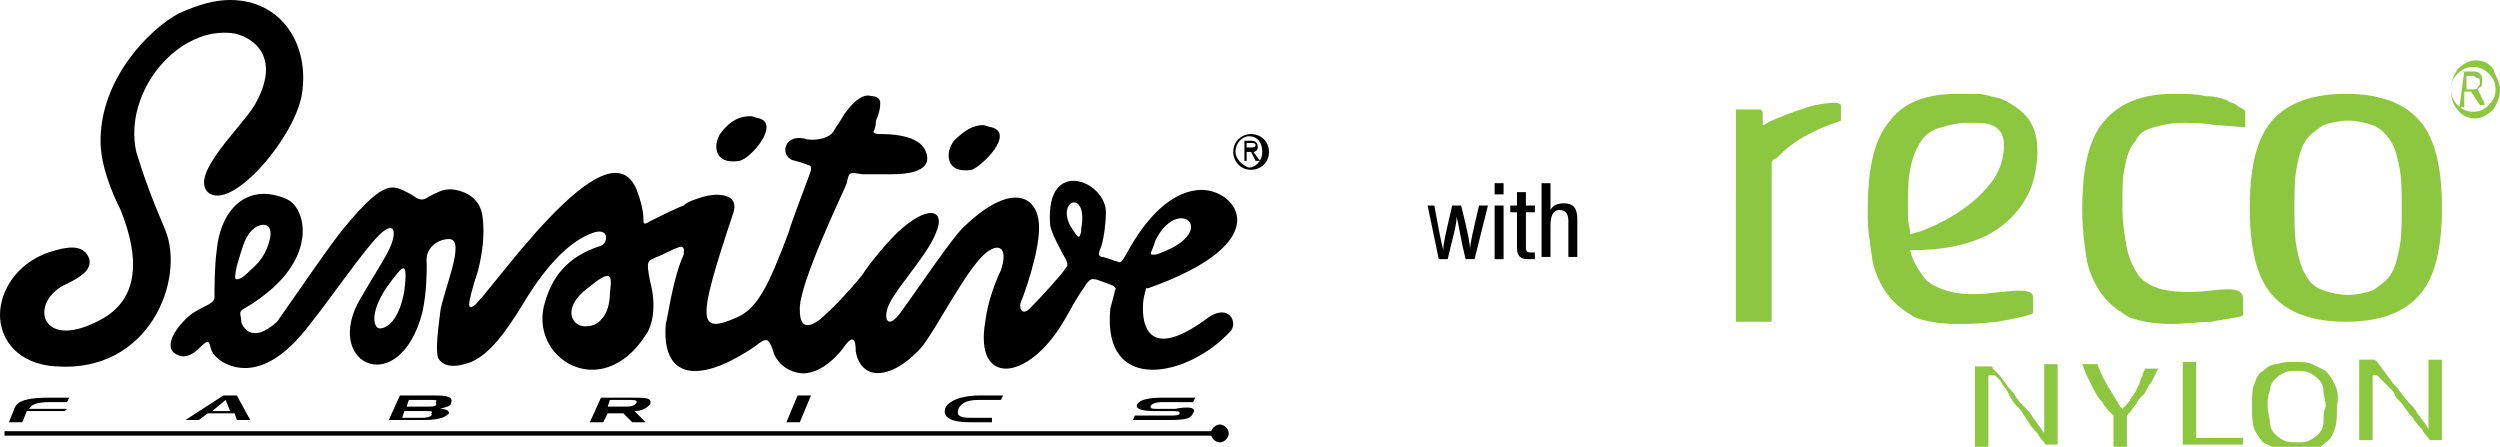 <?xml version="1.0" encoding="utf-8"?>
<!-- Generator: Adobe Illustrator 22.1.0, SVG Export Plug-In . SVG Version: 6.00 Build 0)  -->
<svg version="1.1" id="Livello_1" xmlns="http://www.w3.org/2000/svg" xmlns:xlink="http://www.w3.org/1999/xlink" x="0px" y="0px"
	 viewBox="0 0 111.9 20" style="enable-background:new 0 0 111.9 20;" xml:space="preserve">
<style type="text/css">
	.st0{clip-path:url(#SVGID_2_);}
	.st1{clip-path:url(#SVGID_2_);fill:#8DC63F;}
</style>
<g>
	<defs>
		<rect id="SVGID_1_" y="0" width="111.9" height="20"/>
	</defs>
	<clipPath id="SVGID_2_">
		<use xlink:href="#SVGID_1_"  style="overflow:visible;"/>
	</clipPath>
	<path class="st0" d="M64.2,9.2c0.2,1.1,0.3,1.6,0.4,2h0c0-0.3,0.1-0.7,0.4-2h0.4c0.3,1.2,0.4,1.7,0.4,2h0c0-0.3,0.1-0.7,0.4-2h0.4
		L66,11.6h-0.4c-0.2-0.8-0.3-1.5-0.4-1.9h0c0,0.4-0.2,1-0.4,1.9h-0.4l-0.5-2.4H64.2z"/>
	<path class="st0" d="M66.9,8.2h0.4v0.5h-0.4V8.2z M66.9,9.2h0.4v2.4h-0.4V9.2z"/>
	<path class="st0" d="M67.6,9.2h0.3V8.6h0.4v0.6h0.4v0.3h-0.4V11c0,0.2,0,0.3,0.2,0.3c0.1,0,0.1,0,0.2,0v0.3c-0.1,0-0.2,0-0.3,0
		c-0.3,0-0.5-0.1-0.5-0.5V9.5h-0.3V9.2z"/>
	<path class="st0" d="M69.4,8.2v1.2c0.1-0.2,0.3-0.3,0.6-0.3c0.4,0,0.6,0.2,0.6,0.7v1.7h-0.4V9.9c0-0.3-0.1-0.5-0.4-0.5
		c-0.3,0-0.4,0.3-0.4,0.7v1.4h-0.4V8.2H69.4z"/>
	<path class="st0" d="M8,0.6C6.7,1.3,4.5,3.5,4.5,6.3c0,1.1,0.5,2.3,0.9,3.1c0.3,0.8,1.4,3.5-0.7,4.8c-2.9,1.7-3.5-0.7-1.7-1.5
		c0.6-0.3,1.1-0.6,1-1.1C3.8,11,3.2,11,2.5,11.2C0.9,11.6,0,12.9,0,14.1v0c0,1.1,0.8,2.2,2.5,2.3c4.2,0.3,5.8-3.9,4.9-6.1
		c-0.6-1.4-1-2.5-1.3-3.5C5.5,4.1,8,1.1,10.5,1.5c0.9,0.2,2.1,1.1,0.9,3.2c-0.6,1-2.9,3.1-2.1,3.9c1,0.9,3.8-2.3,4.2-4.3
		C13.9,2,12.6,0,10.3,0C9.6,0,8.9,0.2,8,0.6"/>
	<path class="st0" d="M42.7,6.3c-0.4,0.5-0.4,1.5,0.8,1.3C44,7.4,45.4,6,44.4,5.7c-0.1,0-0.3-0.1-0.4-0.1
		C43.6,5.6,43.2,5.8,42.7,6.3"/>
	<path class="st0" d="M32.3,5.9c-0.4,0.5-0.4,1.5,0.8,1.3c0.5-0.1,1.8-1.6,0.9-1.9c-0.1,0-0.3-0.1-0.4-0.1
		C33.1,5.2,32.7,5.4,32.3,5.9"/>
	<path class="st0" d="M37.8,5.1c-0.3,0.5-0.4,0.6-0.5,0.8c-0.3,0.4-1.1,0.4-1.3,0.3c-1-0.2-1.1,0.9-0.4,1c0.4,0.1,0.6,0.2,0.6,0.2
		c0.1,0,0.1,0.1,0.1,0.2c0,0.1-0.8,2.1-1,2.8c-0.9,2.4-1.4,3.4-2.3,3.8c-1.8,0.8-1.8,0.2-0.2-4.6c0.4-1.1-1-0.9-1.3-0.8
		c-0.3,0.1-0.7,0.2-0.9,0.4c-0.3,0.1-1.1,0.5-1.5,0.7c-0.3,0.2-0.3,0.1-0.3-0.1c0-0.1,0-0.5-0.3-1.3c-1.3-3.2-6.6,4.7-7.3,5.2
		C21,13.8,21,13.7,21,13.6c0-0.1,0.1-0.6,0.4-1.5c0.2-0.8,0.3-1.6,0.2-2.4c-0.1-0.8-0.7-1.1-1.2-1.2c-0.5-0.1-0.8,0.1-1.2,0.3
		c-0.4,0.3-0.6,0-0.8-0.1c-0.8-0.4-1.1-0.8-3,1.5c-0.6,0.7-2.7,3.8-3,4.2c-1.2,1.1-1.6,0.1-1.6,0c0-0.2-0.1-0.4,0-0.5
		c0.1-0.1,0.6-0.3,1.4-1c2-1.8,1.4-3.7,0.6-4c-1.6-0.7-2.9,0.3-3.1,2.3c-0.1,0.7-0.1,1.8-0.1,2.1c0,0.4-0.8,0.4-1.4,1.1
		c-0.4,0.4-0.8,1.1-0.4,1.4c0.4,0.3,0.8,0.1,1.1-0.2c0.7-0.7,0.3,0,0.8,0.4c0.2,0.2,1.5,1.2,3.3-0.5c0.9-0.8,2.8-3.7,3.8-4.8
		c0.9-1,1-0.3,0.6,0.5c-0.3,0.6-0.9,1.5-1.4,2.4c-1.4,2.8,1.9,4.2,2.9,0.4c0.2-0.9,0.2-1.8,0.2-2.2c-0.1-0.7,0.5-1.1,1-1.1
		c0.8,0-0.3,2.4-0.4,3.3c-0.1,0.8-0.2,1.6-0.1,2c0.2,0.4,0.7,0.5,1.5,0.2c0.9-0.4,1.6-1.5,2-2.1c0.4-0.6,1.7-3.1,3.5-3.7
		c0.7-0.2,0.6,0.5,0.3,0.6c-1.6,0.5-2.2,1.5-2.5,2.5c-0.8,2.5,2.5,4.6,4.5,1.5c0.3-0.4,0.5-1.3,0.2-2.4c-0.2-1-0.1-0.9,0.3-1.1
		c0.3-0.1,0.6-0.3,0.9-0.4c0.4-0.2,0.3,0.2,0.3,0.3c-0.5,1.1-0.7,2.8-0.8,3.1c-0.2,2.5,1.5,2.7,4,1c0.5-0.4,0.6-0.4,0.8,0.2
		c0.1,0.4,0.5,0.9,1.2,1s1.5-0.5,2-1.2c0.5-0.7,0.5,0,0.5,0.2c0.2,1.3,1.5,1.4,2.9-0.1c0.7-0.8,2.2-3.9,3.1-4.4
		c0.5-0.3,0.8,0,0.5,0.9c-0.2,0.4-0.6,1.4-0.7,2.3c-0.5,2.9,1.9,2.7,3.5,0c0.3-0.5,0.6-1.1,0.9-1.5c0.3-0.5,0.4-0.4,0.5-0.4
		c0.1,0,0.3,0.1,0.6,0.2c0.3,0.1,0.4,0.2,0.3,0.3c0,0.1-0.1,0.4-0.2,0.8c-0.4,3.9,3.5,3.1,5.4,1c0.3-0.4-0.1-1.2-1-0.6
		c-3.2,2.4-3-0.4-2.9-0.9c0.1-0.4,0.1-0.4,0.1-0.4c0,0,0,0,0.1,0c5.9-2.1,3.9-4.4,2.4-4.4c-1.3,0-2.5,1.2-3.4,2.9
		c-0.2,0.3-0.2,0.4-0.4,0.3c-0.1,0-0.5-0.2-0.7-0.2c-0.2-0.1-0.1-0.2,0-0.5c0.1-0.3,0.2-1,0.2-1.5c0-1.4-2.7-2.5-2.5,0.5
		c0,0.4,0.6,1.4,0.7,1.6c0.1,0.2,0.1,0.3,0,0.4c-0.1,0.2-1.1,1.3-1.6,1.8c-0.4,0.4-0.5-0.1-0.4-0.3c0.1-0.2,0.9-2.4,0.8-3.5
		c-0.1-1.3-1.3-1.8-3.3,0.1c-0.5,0.4-2.3,3.1-2.9,3.9c-0.6,0.8-0.7,0.2-0.6-0.1c0.1-0.7,1.8-2.4,2.2-3.5c0.4-0.9-0.2-1.3-1.5-0.2
		c-0.5,0.4-1.5,1.6-1.8,2.1c-0.4,0.5-1.2,1.4-1.9,2c-0.8,0.6-0.9,0-0.9-0.4c-0.1-1.1,2-5.4,2.1-5.7C38,7.7,38,7.7,38.6,7.8
		c0.4,0,0.9,0,1.3,0c1.8,0,1.7-0.7,1.5-1.1c-0.2-0.4-0.8-0.7-2-0.7c-0.3,0-0.3-0.1-0.3-0.1c0,0,0.1-0.2,0.1-0.4
		c0-0.2,0.2-0.4,0.2-0.9c0-0.2-0.2-0.3-0.4-0.3C38.7,4.2,38.3,4.4,37.8,5.1 M47.9,10.1c-0.6-1.2,0.8-1.6,0.5,0.1
		c0,0.3-0.1,0.4-0.1,0.4C48.2,10.6,48.1,10.4,47.9,10.1 M51.7,10.8c1-2.1,2.9-0.5,0.3,0.5c-0.2,0.1-0.3,0.1-0.4,0.1
		C51.4,11.4,51.6,11.2,51.7,10.8 M10.6,11.9c0.3-1,0.4-1.4,0.8-1.7c0.1-0.1,0.8-0.4,0.7,0.4c-0.1,0.5-0.3,1-0.9,1.5
		c-0.2,0.2-0.4,0.4-0.6,0.4C10.5,12.5,10.5,12.4,10.6,11.9 M17.5,12.6c0.4-0.5,0.8-1.2,0.6,0.4c-0.2,1.2-0.7,1.7-1.1,1.7
		C16.7,14.7,16.5,13.9,17.5,12.6 M26.3,12.9c1.1-0.9,1.1-0.6,1,0.2c0,1.1-0.6,1.5-1,1.5C25.6,14.7,25.1,13.8,26.3,12.9"/>
	<path class="st0" d="M2.9,18.4H1.2L1,18.9H0.4l0.2-0.5c0.1-0.3,0.2-0.6,1.6-0.6h0.9l-0.1,0.2H2.2c-0.5,0-0.8,0.1-0.9,0.3H3
		L2.9,18.4z"/>
	<path class="st0" d="M9.5,18.4l0.6-0.5l0.2,0.5H9.5z M10.6,17.7H10l-1.7,1.1h0.6l0.4-0.3h1.2l0.1,0.3h0.6L10.6,17.7z"/>
	<path class="st0" d="M19.1,18.2h-0.9l0.1-0.3h0.9c0.3,0,0.4,0,0.3,0.1C19.6,18.2,19.4,18.2,19.1,18.2 M19.7,18.3
		c0.3-0.1,0.5-0.1,0.5-0.3c0.1-0.3-0.4-0.3-0.9-0.3h-1.4l-0.5,1.1H19c0.8,0,1-0.2,1.1-0.3C20.1,18.4,20,18.3,19.7,18.3 M18.9,18.7
		h-0.9l0.1-0.3h0.9c0.3,0,0.4,0,0.3,0.1C19.4,18.6,19.2,18.7,18.9,18.7"/>
	<path class="st0" d="M27.9,18.2h-0.7l0.1-0.3H28c0.4,0,0.5,0,0.5,0.1C28.4,18.2,28.2,18.2,27.9,18.2 M28.4,18.4
		c0.4,0,0.6-0.2,0.7-0.3c0.1-0.3-0.2-0.3-0.8-0.3h-1.4l-0.5,1.1h0.6l0.2-0.4h0.7l0.4,0.4h0.6L28.4,18.4z"/>
	<polygon class="st0" points="35.8,18.9 35.2,18.9 35.7,17.7 36.3,17.7 	"/>
	<path class="st0" d="M44.4,18.9h-1c-0.8,0-1.2-0.2-1.1-0.6c0.1-0.3,0.6-0.6,1.6-0.6h1l-0.1,0.2h-1c-0.6,0-0.8,0.2-0.9,0.4
		c0,0.1-0.2,0.4,0.5,0.4h1L44.4,18.9z"/>
	<path class="st0" d="M53.4,18.5c-0.1,0.2-0.2,0.3-1.1,0.3h-1.6l0.1-0.2h1.5c0.3,0,0.5,0,0.5-0.1c0-0.1-0.1-0.1-0.4-0.1h-0.7
		c-0.6,0-0.9-0.1-0.8-0.3c0.1-0.2,0.5-0.3,1.1-0.3h1.5l-0.1,0.2h-1.4c-0.3,0-0.5,0.1-0.5,0.2c0,0.1,0.1,0.1,0.3,0.1h0.8
		C53.1,18.2,53.6,18.2,53.4,18.5"/>
	<rect x="0.2" y="19.3" class="st0" width="54.3" height="0.2"/>
	<path class="st0" d="M54.2,19.4c0-0.2,0.2-0.4,0.4-0.4c0.2,0,0.4,0.2,0.4,0.4c0,0.2-0.2,0.4-0.4,0.4C54.4,19.8,54.2,19.6,54.2,19.4
		"/>
	<path class="st0" d="M55.3,6.8c0-0.4,0.3-0.7,0.6-0.7c0.4,0,0.6,0.3,0.6,0.7c0,0.4-0.3,0.7-0.6,0.7C55.6,7.4,55.3,7.1,55.3,6.8
		 M56,7.6c0.4,0,0.8-0.3,0.8-0.8C56.8,6.3,56.4,6,56,6c-0.4,0-0.8,0.3-0.8,0.8C55.2,7.2,55.5,7.6,56,7.6 M55.8,6.8H56l0.2,0.4h0.2
		l-0.3-0.4c0.1,0,0.2-0.1,0.2-0.2c0-0.2-0.1-0.3-0.3-0.3h-0.3v0.9h0.1V6.8z M55.8,6.7V6.4H56c0.1,0,0.2,0,0.2,0.1
		c0,0.1-0.1,0.1-0.2,0.1H55.8z"/>
	<path class="st1" d="M85.5,10.5c0-0.3-0.1-0.5-0.1-0.8c0-0.1,0-0.3,0-0.4c0-0.7,0-1.3,0.1-1.7C85.6,7,85.8,6.6,86,6.3
		c0.2-0.3,0.5-0.5,0.9-0.6c0.3-0.1,0.8-0.2,1-0.2c0.1,0,0.4,0,0.6,0c0.3,0,1.2,0,1.2,1c0,0.6-0.2,1.2-0.6,1.7
		c-0.6,0.8-1.7,1.6-3,2.1C85.9,10.4,85.7,10.4,85.5,10.5 M89,10.5c1.1-0.6,1.9-1.6,2.1-2.8c0.2-1.1,0.1-2-0.5-2.6
		c-0.3-0.3-0.8-0.6-1.1-0.7c-0.4-0.1-0.8-0.2-1-0.2c-0.3,0-0.6,0-0.9,0c-1.4,0-2.4,0.4-3,1.2c-0.7,0.8-1,2.1-1,4
		c0,0.5,0,0.9,0.1,1.4c0,0,0,0,0,0c0,0.3,0.1,0.6,0.1,0.8c0.1,0.6,0.4,1.2,0.7,1.6c0.3,0.4,0.7,0.7,1.2,1c0.5,0.2,1.2,0.3,1.9,0.3
		c0.5,0,0.9,0,1.8-0.1c0.6-0.1,1.6-0.3,1.6-0.4c0-0.4,0-0.7,0-0.7c0-0.4-0.8-0.3-1.7-0.2c-0.8,0.1-1.6,0.1-2.2-0.1
		c-0.3-0.1-0.8-0.3-1-0.6c-0.2-0.3-0.5-0.7-0.6-1.2c0,0,0,0,0,0C86.9,11.2,88,11,89,10.5"/>
	<path class="st1" d="M99,13c-0.8,0.1-1.8,0.1-2.4-0.1c-0.3-0.1-0.7-0.3-0.9-0.6c-0.2-0.3-0.4-0.7-0.5-1.2c-0.1-0.5-0.2-1.1-0.2-1.9
		c0-0.7,0-1.3,0.1-1.7c0.1-0.5,0.2-0.9,0.5-1.2C95.7,6,96,5.8,96.4,5.7c0.3-0.1,0.8-0.2,1.3-0.2c0.3,0,1,0,1.4,0.1
		c0.3,0,0.1,0,1.4,0.1V5c0-0.1-0.3-0.2-0.4-0.3c-0.1-0.1-0.3-0.1-0.4-0.2c-0.2-0.1-0.6-0.2-1-0.2c-0.4-0.1-0.9-0.1-1.4-0.1
		c-1.4,0-2.4,0.4-3.1,1.2c-0.7,0.8-1,2.1-1,4c0,0.8,0.1,1.6,0.2,2.2c0.1,0.6,0.4,1.2,0.7,1.6c0.3,0.4,0.7,0.7,1.2,1
		c0.5,0.2,1.2,0.3,1.9,0.3c0.5,0,1.4-0.1,1.8-0.1c0.4-0.1,1.4-0.2,1.4-0.3v-0.7C100.4,12.9,99.9,12.9,99,13"/>
	<path class="st1" d="M107.4,11.1c-0.1,0.5-0.2,0.9-0.4,1.2c-0.2,0.3-0.5,0.5-0.8,0.7c-0.3,0.1-0.7,0.2-1.1,0.2
		c-0.4,0-0.8-0.1-1.1-0.2c-0.3-0.1-0.6-0.3-0.8-0.7c-0.2-0.3-0.3-0.7-0.4-1.2c-0.1-0.5-0.1-1.1-0.1-1.8c0-0.7,0-1.3,0.1-1.8
		c0.1-0.5,0.2-0.9,0.4-1.2c0.2-0.3,0.5-0.5,0.8-0.7c0.3-0.1,0.7-0.2,1.1-0.2c0.4,0,0.8,0.1,1.1,0.2c0.3,0.1,0.6,0.4,0.8,0.7
		c0.2,0.3,0.3,0.7,0.4,1.2c0.1,0.5,0.1,1.1,0.1,1.8C107.5,10,107.5,10.6,107.4,11.1 M108.3,5.4c-0.7-0.8-1.8-1.2-3.3-1.2
		c-1.5,0-2.6,0.4-3.3,1.2c-0.7,0.8-1,2.1-1,3.9c0,1.8,0.3,3.1,1,3.9c0.7,0.8,1.8,1.2,3.3,1.2c1.5,0,2.6-0.4,3.3-1.2
		c0.7-0.8,1-2.1,1-3.9C109.3,7.5,109,6.2,108.3,5.4"/>
	<path class="st1" d="M89.3,16.8l0.2,0.2c0.1,0.1,0.1,0.2,0.2,0.3l0,0c0.1,0.1,0.2,0.3,0.3,0.5c0.1,0.2,0.2,0.3,0.4,0.5l0.4,0.6
		c0.1,0.2,0.3,0.4,0.4,0.5c0.1,0.2,0.2,0.3,0.3,0.4c0,0.1,0.1,0.1,0.1,0.1h0.5v-3.6c0,0,0,0-0.1,0h-0.5v3.1l-0.2-0.3
		c-0.1-0.1-0.2-0.3-0.3-0.4c-0.1-0.2-0.2-0.3-0.4-0.5s-0.3-0.3-0.4-0.5c-0.1-0.2-0.3-0.3-0.4-0.5l-0.3-0.4c-0.1-0.1-0.2-0.2-0.3-0.3
		c0,0,0-0.1-0.1-0.1c0,0,0,0-0.1,0h-0.6v3.6c0,0,0,0,0.1,0h0.5V16.8z"/>
	<path class="st1" d="M93.2,16.3c0.1,0.2,0.1,0.3,0.2,0.5c0.1,0.2,0.2,0.4,0.3,0.6c0.1,0.2,0.2,0.4,0.4,0.6c0.1,0.2,0.3,0.4,0.5,0.6
		l0,0v1.4c0,0,0,0,0.1,0h0.5v-1.4l0,0c0.2-0.2,0.3-0.4,0.4-0.5c0.1-0.2,0.2-0.3,0.4-0.5c0.1-0.2,0.2-0.4,0.3-0.5
		c0.1-0.2,0.2-0.4,0.3-0.6c0,0,0,0-0.1,0h-0.5c0,0.1-0.1,0.2-0.1,0.3c-0.1,0.2-0.1,0.3-0.2,0.5c-0.1,0.2-0.2,0.4-0.3,0.5
		c-0.1,0.2-0.2,0.3-0.4,0.5L95,18.3l-0.1-0.1c-0.1-0.2-0.2-0.3-0.3-0.5c-0.1-0.2-0.2-0.3-0.3-0.5c-0.1-0.2-0.2-0.3-0.2-0.4
		c-0.1-0.1-0.1-0.3-0.2-0.4c0,0,0-0.1,0-0.1c0,0,0,0-0.1,0H93.2z"/>
	<path class="st1" d="M97.7,16.3v3.6c0,0,0,0,0.1,0h2.6v-0.3c0,0,0,0-0.1,0h-2v-3.4c0,0,0,0-0.1,0H97.7z"/>
	<path class="st1" d="M104,18.9c0,0.2-0.1,0.4-0.2,0.5c-0.1,0.1-0.2,0.2-0.4,0.3c-0.2,0.1-0.3,0.1-0.6,0.1c-0.2,0-0.4,0-0.6-0.1
		c-0.2-0.1-0.3-0.2-0.4-0.3c-0.1-0.1-0.2-0.3-0.2-0.5c0-0.2-0.1-0.4-0.1-0.7c0-0.3,0-0.5,0.1-0.7c0-0.2,0.1-0.4,0.2-0.5
		c0.1-0.1,0.2-0.2,0.4-0.3c0.2-0.1,0.3-0.1,0.6-0.1c0.2,0,0.4,0,0.6,0.1c0.2,0.1,0.3,0.2,0.4,0.3c0.1,0.1,0.2,0.3,0.2,0.5
		c0,0.2,0.1,0.4,0.1,0.7C104,18.4,104,18.7,104,18.9 M104.5,17.2c-0.1-0.2-0.2-0.4-0.4-0.6c-0.2-0.1-0.4-0.2-0.6-0.3
		c-0.2-0.1-0.5-0.1-0.8-0.1c-0.3,0-0.5,0-0.8,0.1c-0.2,0-0.4,0.1-0.6,0.3c-0.2,0.1-0.3,0.3-0.4,0.6c-0.1,0.2-0.1,0.6-0.1,1
		c0,0.4,0,0.7,0.1,1c0.1,0.2,0.2,0.4,0.4,0.6c0.2,0.1,0.4,0.2,0.6,0.3c0.5,0.1,1.1,0.1,1.6,0c0.2,0,0.4-0.1,0.6-0.3
		c0.2-0.1,0.3-0.3,0.4-0.6c0.1-0.2,0.1-0.6,0.1-1C104.7,17.7,104.6,17.4,104.5,17.2"/>
	<path class="st1" d="M106.4,16.8l0.2,0.2c0.1,0.1,0.2,0.2,0.3,0.3l0.1,0.1c0.1,0.1,0.2,0.2,0.2,0.3c0.1,0.2,0.3,0.3,0.4,0.5
		c0.1,0.1,0.2,0.3,0.3,0.4l0.1,0.1c0.1,0.2,0.3,0.4,0.4,0.5c0.1,0.2,0.2,0.3,0.3,0.4c0,0.1,0.1,0.1,0.1,0.1h0.5v-3.6c0,0,0,0-0.1,0
		h-0.5v3.1l-0.2-0.3c-0.1-0.1-0.2-0.3-0.3-0.4c-0.1-0.2-0.2-0.3-0.4-0.5l-0.4-0.5c-0.1-0.2-0.3-0.3-0.4-0.5l-0.6-0.8
		c0,0-0.1-0.1-0.1-0.1c0,0,0,0-0.1,0h-0.6v3.6c0,0,0,0,0.1,0h0.5V16.8z"/>
	<path class="st1" d="M110.4,3.4V4h0.3c0.1,0,0.2,0,0.2-0.1c0.1-0.1,0.1-0.1,0.1-0.2c0-0.1,0-0.2-0.1-0.2s-0.1-0.1-0.2-0.1H110.4z
		 M110.3,3.2h0.4c0.1,0,0.2,0,0.3,0.1c0.1,0.1,0.1,0.2,0.1,0.3c0,0.1,0,0.3-0.1,0.3c0,0-0.1,0.1-0.1,0.1l0.3,0.6c0,0,0,0,0,0
		c0,0,0,0,0,0.1c0,0,0,0-0.1,0c0,0-0.1,0-0.1,0l-0.4-0.6c0,0,0,0,0,0h-0.3v0.6c0,0,0,0,0,0.1c0,0,0,0-0.1,0c0,0,0,0-0.1,0
		c0,0,0,0,0-0.1L110.3,3.2C110.2,3.3,110.2,3.2,110.3,3.2C110.3,3.2,110.3,3.2,110.3,3.2 M110.7,3c-0.3,0-0.5,0.1-0.7,0.3
		c-0.2,0.2-0.3,0.4-0.3,0.7c0,0.3,0.1,0.5,0.3,0.7c0.2,0.2,0.4,0.3,0.7,0.3c0.3,0,0.5-0.1,0.7-0.3c0.2-0.2,0.3-0.4,0.3-0.7
		c0-0.3-0.1-0.5-0.3-0.7C111.2,3.1,111,3,110.7,3 M111.9,4c0,0.3-0.1,0.6-0.3,0.9c-0.2,0.2-0.5,0.4-0.8,0.4c-0.3,0-0.6-0.1-0.8-0.4
		c-0.2-0.2-0.3-0.5-0.3-0.9c0-0.3,0.1-0.6,0.3-0.9c0.2-0.2,0.5-0.4,0.8-0.4c0.3,0,0.6,0.1,0.8,0.4C111.7,3.4,111.9,3.7,111.9,4"/>
	<path class="st1" d="M82.4,4.7c0,0-0.1-0.1-0.2-0.1c-0.5,0-1,0.1-1.3,0.2c-0.6,0.2-1.2,0.4-1.8,0.7c0,0-0.1,0.1-0.2,0.1l0-0.5
		c0-0.1,0-0.1-0.1-0.2c-0.1,0-0.2,0-0.3,0h-0.8v1.9V9v5.4l1.6,0V7.6V7.3c0-0.1,0.1-0.2,0.2-0.2c0.3-0.3,0.4-0.4,0.8-0.7
		c0.3-0.2,0.9-0.6,2.1-1L82.4,4.7z"/>
</g>
</svg>
